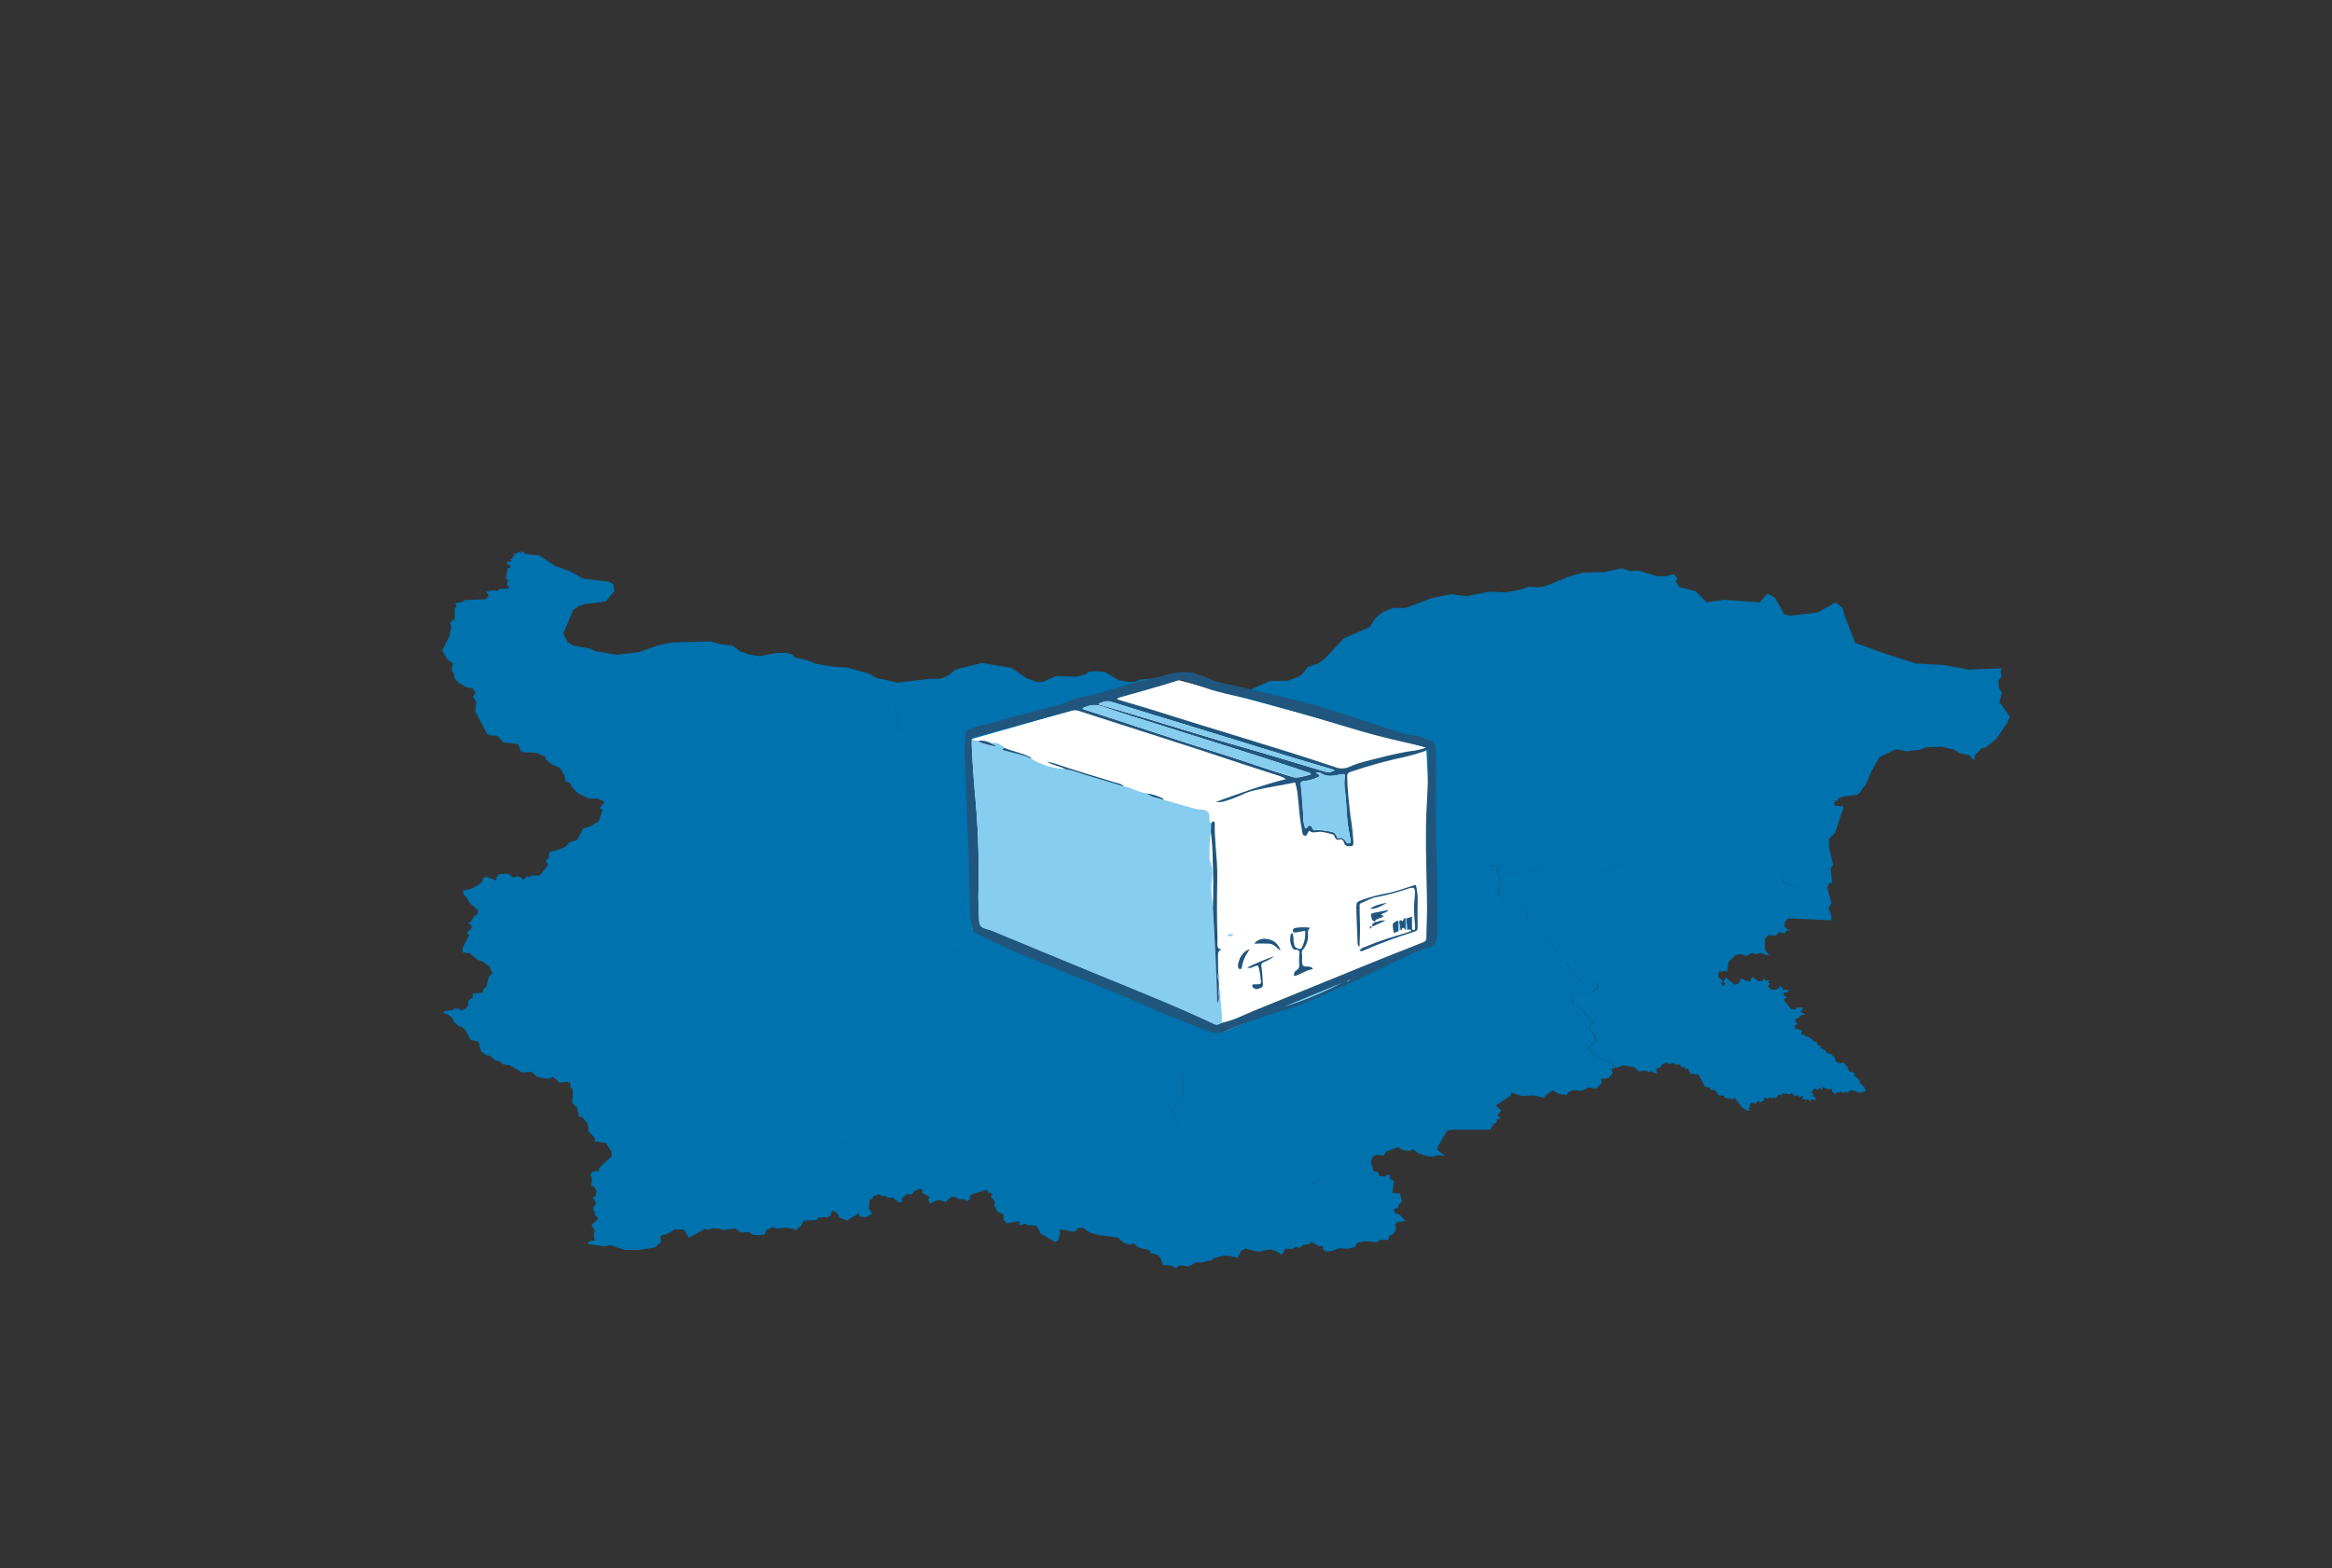 <svg xmlns="http://www.w3.org/2000/svg" data-name="Layer 1" viewBox="0 0 931.5 626.44"><rect x="0" y="0" width="931.5" height="626.44" fill="#333333" stroke="none"/><defs><clipPath id="a"><path fill="none" d="M385.29 268.4h189v145h-189z"/></clipPath><clipPath id="b"><path fill="none" d="m388.15 295.2.32 75.85 100.85 40.89 84.44-36.2-4.05-77.13-98.95-26.95-82.61 23.54z" clip-rule="evenodd"/></clipPath><clipPath id="c"><path fill="none" d="M385.29 268.4h188.9v144.23h-188.9z"/></clipPath><clipPath id="d"><path fill="none" d="M384.29 267.4h190v146h-190z"/></clipPath><clipPath id="e"><path fill="none" d="M573.7 338.35c.58 10.46.49 22.36.48 34.25a7.28 7.28 0 0 1-.42 3.14c-.71 1.51-1.41 2.89-3.51 2.85a9.07 9.07 0 0 0-3.46 1.18c-9.53 4-18.56 9-28 13.16-9.22 4-18.27 8.55-28 11.22a179.21 179.21 0 0 0-21.44 7.79 7.9 7.9 0 0 1-6.35.06c-8.34-3.19-16.7-6.37-24.85-10-17.13-7.65-34.73-14.15-52-21.51-5.5-2.35-10.85-5-16.2-7.65a2.38 2.38 0 0 1-1.5-1.79 36.46 36.46 0 0 1-.89-5.32c-.33-11.56-.53-23.13-1.1-34.68-.48-9.75-.65-19.5-1.15-29.25-.14-2.77.21-5.57.29-8.35a2.15 2.15 0 0 1 1.6-2.2 32.8 32.8 0 0 1 4.9-1.54c4.27-.77 8.39-2.16 12.57-3.33 5.68-1.59 11.41-3 17.11-4.5a38 38 0 0 0 6.26-2.16 14.56 14.56 0 0 1 3.73-1.22c6.58-1.06 12.81-3.42 19.21-5.16 5.84-1.58 11.76-2.89 17.62-4.42a17.7 17.7 0 0 1 10.84.77c3 1.14 5.87 2.53 9 3.17 9.88 2 19.61 4.6 29.42 6.89 9.26 2.17 18.23 5.35 27.28 8.23 4.68 1.49 9.32 3.1 14 4.6a20 20 0 0 0 5.77 1.14 12.21 12.21 0 0 1 3.76 1.08 6.38 6.38 0 0 1 2 .9c.65.54 1.88 0 1.87.37 0 1.31 1.11 2.17 1 3.45-.07 1.47.06 3 .06 4.43v34.4m-85.62 70.23c4.71-.94 8.91-3.21 13.3-5q23.54-9.63 47.1-19.2c6.61-2.68 13.24-5.28 19.87-7.89.9-.35 1.5-.68 1.51-1.86 0-4.51.33-9 .26-13.53-.21-13.94-.88-27.87 0-41.82.41-6.21.41-12.46.6-18.69v-1.78a3.28 3.28 0 0 1-1.87 1.35 67.53 67.53 0 0 1-6.83 2 198.92 198.92 0 0 0-22.49 6.17c-1.09.35-1.32.86-1.3 1.91.11 5.26.67 10.47 1.3 15.67a95.25 95.25 0 0 1 1.17 10.5c0 1.54-.22 1.62-1.71 1.62-1 0-1.71-.27-2-1.34-.23-.81-.65-1.65-1.69-1.37a1.48 1.48 0 0 1-2.06-1.1 1.51 1.51 0 0 0-1.06-1c-2-.5-4-1.18-6-.86-1.2.19-2.17.35-3-.54-1 .51-.71 2.32-2 2-1.09-.28-.8-1.66-1.11-2.55a2.13 2.13 0 0 1 0-.25c-.88-4-1-8.13-1.5-12.19a27 27 0 0 0-1.15-6.29c-5.52 1.19-11 1.93-16.45 3.22a22.11 22.11 0 0 0-4.61 1.62 51.37 51.37 0 0 1-7.57 2.81 7.32 7.32 0 0 1-3 .12c9.44-3.38 18.52-6.74 28-9.1a11 11 0 0 0-2.66-1.29c-4.75-1.55-9.52-3-14.26-4.6C475 298 453 291.15 431 284a5.17 5.17 0 0 0-3.09-.09q-19.2 5.22-38.42 10.4c-.49.14-1.16.17-1.34.87 0 .73-.11 1.47-.06 2.2.4 6.3.7 12.6 1.29 18.88a324.27 324.27 0 0 1 1.5 36.34c-.07 4-.18 8 .14 12 .14 1.7-.17 3.67.6 5s3 1.43 4.57 2.09q22.13 9.18 44.26 18.29c14.93 6.11 29.92 12.07 44.51 19 1.25.6 2.14.07 3.12-.46m-41.9-129.22c.69.22 1.37.46 2.06.66 4.55 1.36 9.13 2.63 13.66 4.08 23.86 7.64 48 14.5 71.73 22.5a7.1 7.1 0 0 0 5.23-.18 42.55 42.55 0 0 1 6-2.09c6.19-1.58 12.35-3.27 18.68-4.24a23.4 23.4 0 0 0 6.14-1.42c-1.4-.39-2.29-.69-3.19-.89-7.72-1.72-15.49-3.49-23.09-5.72-13.33-4-26.67-8-40.08-11.7-7.41-2.07-15.09-3.11-22.36-5.7-2.7-1-5.45-1.79-8.11-2.82a2.86 2.86 0 0 0-2.09-.07c-7.7 2.56-15.55 4.56-23.33 6.84-.47.14-1 .18-1.25.8m79.62 29.23c0 .49.36.41.55.53 1 .69 1 1 0 1.42a19.06 19.06 0 0 1-4.93 1.46c-1.94.18-2 .21-1.74 2.26.44 4 .66 8 .93 12a12.44 12.44 0 0 0 .78 4.69c.86-.09.93-1.07 1.65-1.13 1-.08 1 .93 1.4 1.47s1.15.41 1.78.28a25.44 25.44 0 0 1 6.36.93 2.49 2.49 0 0 1 1.26 1.44c.15.52.46 1 1 .87 1.42-.4 2.13.39 2.78 1.42.32.51.69.87 1.41.59s.56-.83.44-1.4c-.24-1.12-.42-2.25-.65-3.37-1-5-.85-10.12-1.45-15.16a21.2 21.2 0 0 1-.26-6.11c.27-1.63 0-1.71-1.75-1.38-2.55.47-5.1 1.17-7.55-.41a2.69 2.69 0 0 0-2-.4m-93.53-25.59a6.51 6.51 0 0 0 .7.4c18.17 5.78 36.19 12 54.42 17.62 9.46 2.91 18.74 6.36 28.24 9.14a5.92 5.92 0 0 0 3.13.35 28.93 28.93 0 0 0 4.88-1.19c-.41-.78-1.15-.76-1.74-.95-6.75-2.23-13.5-4.48-20.28-6.64-12.94-4.11-25.9-8.16-38.85-12.26-7.49-2.37-15-4.63-22.42-7.24-2.88-1-5.29-.62-8.08.77m6.41-1.73c1 .33 1.64.58 2.33.78 18 5.07 35.85 10.93 53.89 16 11.34 3.21 22.61 6.71 33.92 10.06 2.11.62 2.13.58 4.31-.42-.54-.19-1-.38-1.45-.51-18.25-5.31-36.36-11.08-54.54-16.61q-16.58-5-33.12-10.18c-1.93-.6-3.46-.09-5.34.85m74.17 121a131 131 0 0 0 23-9.51l-23 9.51m25-9.91 1.52-.79a1.78 1.78 0 0 0-1.52.79" clip-rule="evenodd"/></clipPath><clipPath id="f"><path fill="none" d="M395.76 296.82c2.26-.47 4 .49 5.64 1.94-.3.1-.74.12-.86.33-.24.4.19.52.48.6l3.78 1a36 36 0 0 1 6.52 2 27.5 27.5 0 0 0 14.15 4.48c3 .47 5.79 1.67 8.69 2.52 4.94 1.45 9.86 2.95 14.79 4.43 2.14.28 4 1.41 6 2a12.49 12.49 0 0 0 3.07.79c1.91 1.65 4.41 1.77 6.65 2.56 4.25 1.2 8.5 2.39 12.74 3.61 1.19.34 2.42.21 3.63.49a2.32 2.32 0 0 1 2.05 2.32c.12 1-.28 2.17.63 3 0 1.09-.05 2.18-.08 3.27a60.91 60.91 0 0 0-.5 9.74 5.33 5.33 0 0 0 .19 2.17c1.44 3 .84 6.14.57 9.12-.28 3.23.37 6.28.58 9.42.74 12.72 1.41 25.44 1.74 38.2a4.22 4.22 0 0 0 .65-3 5.92 5.92 0 0 1 0-2.68 1.05 1.05 0 0 1 .58 1c-.11 4.17.88 8.28.58 12.45-1 .53-1.87 1.06-3.12.46-14.59-6.9-29.58-12.86-44.51-19q-22.1-9.04-44.21-18.26c-1.57-.66-3.77-.67-4.57-2.09s-.46-3.33-.6-5c-.32-4-.21-8-.14-12a324.27 324.27 0 0 0-1.5-36.34c-.59-6.28-.89-12.58-1.29-18.88 0-.73 0-1.47.06-2.2.8.67 1.86.33 2.73.72 0 .15 0 .43.13.45a34 34 0 0 0 6.71 1.79c-.55-.94-1.5-.73-2-1.34" clip-rule="evenodd"/></clipPath><clipPath id="g"><path fill="none" d="M525.8 308.53a2.69 2.69 0 0 1 2 .4c2.45 1.58 5 .88 7.55.41 1.79-.33 2-.25 1.75 1.37a21.25 21.25 0 0 0 .26 6.12c.6 5 .42 10.15 1.45 15.16.23 1.12.41 2.25.65 3.37.12.57.37 1.08-.44 1.4s-1.09-.08-1.4-.59c-.66-1-1.37-1.82-2.79-1.42-.53.15-.84-.35-1-.87a2.49 2.49 0 0 0-1.26-1.44 25.44 25.44 0 0 0-6.36-.93c-.63.13-1.26.4-1.78-.28s-.37-1.55-1.4-1.47c-.72.06-.79 1-1.65 1.13a12.44 12.44 0 0 1-.78-4.69c-.27-4-.49-8-.93-12-.23-2.05-.2-2.08 1.74-2.26a19.06 19.06 0 0 0 4.93-1.46c1-.39 1-.73 0-1.42-.19-.13-.52 0-.55-.53" clip-rule="evenodd"/></clipPath><clipPath id="h"><path fill="none" d="M432.27 282.94c2.79-1.39 5.2-1.78 8.08-.77 7.4 2.61 14.93 4.87 22.42 7.24 13 4.1 25.91 8.15 38.85 12.26 6.78 2.16 13.53 4.41 20.29 6.64.58.19 1.32.17 1.73.95a28.93 28.93 0 0 1-4.88 1.19 5.87 5.87 0 0 1-3.12-.35c-9.51-2.78-18.79-6.23-28.25-9.14-18.23-5.6-36.25-11.84-54.42-17.62a6.51 6.51 0 0 1-.7-.4" clip-rule="evenodd"/></clipPath><clipPath id="i"><path fill="none" d="M438.68 281.21c1.88-.94 3.42-1.45 5.34-.85q16.53 5.17 33.12 10.18c18.18 5.53 36.29 11.3 54.54 16.61.46.13.91.32 1.45.51-2.18 1-2.2 1-4.31.42-11.31-3.35-22.58-6.85-33.92-10.06-18-5.1-35.85-11-53.89-16-.69-.2-1.36-.45-2.33-.78" clip-rule="evenodd"/></clipPath><clipPath id="j"><path fill="none" d="m512.85 402.17 23-9.51a131 131 0 0 1-23 9.51" clip-rule="evenodd"/></clipPath><clipPath id="k"><path fill="none" d="M537.84 392.26a1.78 1.78 0 0 1 1.52-.79l-1.52.79" clip-rule="evenodd"/></clipPath><clipPath id="l"><path fill="none" d="M561.82 366.8a5.72 5.72 0 0 0 2.2-.73v4.58c0 .39 0 .87.57.86s.67-.37.65-.82c0-1-.09-2-.17-2.94a46.69 46.69 0 0 1 0-9.08c0-.24.06-.48.08-.73.26-3.59-.15-3.85-3.56-2.7a82.75 82.75 0 0 1-11.81 3.11c-2.18.4-4.09 1.62-6.13 2.43-.71.29-.55.92-.54 1.47 0 1.64 0 3.28.07 4.92.19 3.61 0 7.21-.12 11-.77-.39-.75-1.06-.77-1.61-.2-4.67-.41-9.33-.53-14 0-2.19.24-2.3 2.33-3.12a68.07 68.07 0 0 1 10.85-2.8c3.34-.72 6.57-2 9.85-3a5 5 0 0 1 .8-.07 26.72 26.72 0 0 1 .68 4.85q-.07 6 0 12.05c0 .87-.19 1.3-1.07 1.59a201.09 201.09 0 0 0-20.43 7.58c-.5.23-1 .56-1.72 0a4 4 0 0 1 2.17-1.37 104 104 0 0 1 12-4.29c2.19-.63 4.34-1.38 6.49-2.07-.31-1.11-1.11-.39-1.63-.59-.11-1.52-.21-3-.32-4.55" clip-rule="evenodd"/></clipPath><clipPath id="m"><path fill="none" d="M483.68 332.2c0-1.09.05-2.18.08-3.27.32-.32.44-.95 1.09-.77.4.11.36.5.36.82-.11 6.23.83 12.4 1 18.62.06 1.8 0 3.6 0 5.4-.16 7.28-.15 14.57.12 21.86 0 .81-.11 1.63-.05 2.44.08 1 .22 2 1.82 1.91-1.55.47-1.59 1.57-1.59 2.65 0 2.3.07 4.59.11 6.88a5.12 5.12 0 0 0 .25 3.3v3.1a5.87 5.87 0 0 0 0 2.67 4.27 4.27 0 0 1-.65 3c-.33-12.76-1-25.48-1.74-38.2.25-6.4.17-12.8-.07-19.19a96.36 96.36 0 0 0-.77-11.26" clip-rule="evenodd"/></clipPath><clipPath id="n"><path fill="none" d="M516.69 372.46c-.56-1.11-.15-1.71 1-1.85a19.53 19.53 0 0 1 5.78 0c-1.2.72-1 1.69-1 2.58a8.66 8.66 0 0 1-2 6.14 1.59 1.59 0 0 0-.46 1.31c0 .41.1.82.12 1.22.05 1.23-.28 2.65.23 3.63s2.13.32 3.17.79c.38.17.78.26.87.88-2.69.2-4.77 2.19-7.44 2.74a2 2 0 0 1 1-2.38 2.3 2.3 0 0 0 1-2.5 19 19 0 0 1 0-3.2c.15-1.38.4-2.67-1.73-2.42-.29 0-.76-.37-.95-.69a7.22 7.22 0 0 1-.61-5.66c0-.14.42-.19.65-.28a9.23 9.23 0 0 1 .3 1.42 15.48 15.48 0 0 0 .41 3.39c.29 1.12 1.25 1.26 2.06 1.45s1-.71 1.24-1.23a11.41 11.41 0 0 0 1-6c-1.64.16-3.09.84-4.66.64" clip-rule="evenodd"/></clipPath><clipPath id="o"><path fill="none" d="M449 314.17c-4.93-1.48-9.85-3-14.79-4.43-2.9-.85-5.69-2.05-8.69-2.52-2.21-1.21-4.83-1.45-7.47-3a36.9 36.9 0 0 1 6.21 1.77c7 2.3 14 4.39 21.07 6.54 1.27.39 2.73.51 3.67 1.68" clip-rule="evenodd"/></clipPath><clipPath id="p"><path fill="none" d="M498.17 386.5a86.54 86.54 0 0 1 10.92-4.56 17.85 17.85 0 0 1-4.32 2.38c-.81.4-1.09.7-.91 1.77.4 2.33.43 4.72.61 7.09.11 1.39-1.07 1.52-1.93 1.81a1.86 1.86 0 0 1-2.28-1 .54.54 0 0 1 .33-.79 1.58 1.58 0 0 1 .48 0c2.89 0 2.87 0 2.42-2.73a21.06 21.06 0 0 0-.94-4.7c-1.45-.33-2.47 1.46-4.38.71" clip-rule="evenodd"/></clipPath><clipPath id="q"><path fill="none" d="M511.49 379.8c-1.47-1.14-2.62-2.77-4.68-2.87-1.83-.09-3.67 0-5.85 0a5.3 5.3 0 0 1 5.48-1.77 6 6 0 0 1 5.05 4.66" clip-rule="evenodd"/></clipPath><clipPath id="r"><path fill="none" d="M549.16 368.06c-1.45-.19-1.22-1.53-1.53-2.41-.23-.66.52-.88 1.1-1l5.93-1.18c-1 1.23-2.21 1.17-3 1.85.2.48.74.23 1.09.55-1 1.14-2.87.77-3.64 2.21z" clip-rule="evenodd"/></clipPath><clipPath id="s"><path fill="none" d="M499.16 379.13c-.43.72-.85 1.46-1.31 2.17a13.09 13.09 0 0 0-1.78 5c-.07.42-.23.84-.72.82s-.78-.48-.84-1a5.85 5.85 0 0 1 .43-2.38 6.81 6.81 0 0 1 4.22-4.62" clip-rule="evenodd"/></clipPath><clipPath id="t"><path fill="none" d="M411.32 302.74a36 36 0 0 0-6.52-2l-3.78-1c-.3-.08-.72-.2-.48-.6.12-.2.56-.23.86-.33 3.54 1.54 7.46 2 10.84 4.08l-.92-.1" clip-rule="evenodd"/></clipPath><clipPath id="u"><path fill="none" d="M558.66 371.51c-.13 1.26-1.44.45-1.84 1.32a11 11 0 0 1-.47-2.82c-.33-1.6 1.1-1.67 1.84-2.34l.42.55a12.09 12.09 0 0 0 0 3.29" clip-rule="evenodd"/></clipPath><clipPath id="v"><path fill="none" d="M554.11 360.59c-2.16 1.19-4.25 2.61-6.9 2.44 2-1.5 4.47-2 6.9-2.44" clip-rule="evenodd"/></clipPath><clipPath id="w"><path fill="none" d="M395.76 296.82c.46.61 1.41.4 2 1.34a34 34 0 0 1-6.71-1.79c-.09 0-.09-.3-.13-.45a8.18 8.18 0 0 1 4.88.9" clip-rule="evenodd"/></clipPath><clipPath id="x"><path fill="none" d="M561.42 371.47c-.61-.75-1.21-1.56-1.58.15 0 0-.15.05-.22 0a.62.62 0 0 1-.19-.14c-.19-1.1-.38-2.19-.56-3.29l.13-.19c.44-1 1.16.11 1.36-.09.36-.37.15-1.31 1.14-1.07v4.62" clip-rule="evenodd"/></clipPath><clipPath id="y"><path fill="none" d="M464.71 319.48c-2.24-.79-4.74-.91-6.65-2.56a20 20 0 0 1 6.61 2.12c.07 0 0 .29 0 .44" clip-rule="evenodd"/></clipPath><clipPath id="z"><path fill="none" d="M549.12 368.09c.53.64 1 0 1.51-.07a4.92 4.92 0 0 1 2.76-.25l-5.21 2.35h.05c-.22-.59-.21-1.11.47-1.4.29-.12.61-.25.46-.68" clip-rule="evenodd"/></clipPath><clipPath id="A"><path fill="none" d="M561.42 371.47v-4.62a.31.31 0 0 1 .36-.06c.11 1.52.21 3 .32 4.55l-.72.13" clip-rule="evenodd"/></clipPath><clipPath id="B"><path fill="none" d="M558.87 368.22c.18 1.1.37 2.2.55 3.29h-.76a12.09 12.09 0 0 1 0-3.29.17.17 0 0 1 .26 0" clip-rule="evenodd"/></clipPath><clipPath id="C"><path fill="none" d="M490.16 373.84c.79-.95 1.57-.81 2.58-.57-.8.92-1.57.77-2.58.57" clip-rule="evenodd"/></clipPath><clipPath id="D"><path fill="none" d="M486.89 392a5.13 5.13 0 0 1-.25-3.3c.68 1.05.39 2.18.25 3.3" clip-rule="evenodd"/></clipPath><clipPath id="E"><path fill="none" d="M548.18 370.12c-.12.06-.29.1-.36.2s.06.71-.44.57c-.12 0-.24-.43-.19-.62.13-.59.39-.16.63 0s.26-.05.4-.08" clip-rule="evenodd"/></clipPath></defs><path fill="#0072ae" d="m798.65 280.4 1-3.7-1-1.54-.51-3.27 1.44-1.63-.49-1.84.56-1.46-13.32.51-9.94-1.83-11.08-.6-12.48-4-11.83-4.29-4.38-11.35-.58-2.45-2.71-2.37-7.28 4.08-10.89 1.25-2.48-.52-.66-1.16-2.95-5.41-3-1.74-3.2 3.5-14-1-7.22 1-4.35-4.42-6.58-1.69-1.4-2.26.72-1.09-1.38-1.77-3.62.91-3.15-.13-7.53-2.24-3.42.19-3.05-1.08-7.29 1.54-8.36.17-5.61 1.61-9.38 3.84-3.28.47-3.25-.32-3.4 1.22-5.92 1.09-6.38-.28-9.31 1.82-6-.83-5 1-2.65.5-10.5 4h-5.27l-4.11 1.8-2.64 2.1-2.48 3.76-10.35 4.51-7.5 8.11-2.82 2-3.88 1.23-2.86 3.56-5.23 2-7.11.17-10.15 4.36-7.47.09-3.9 1.38-6.19 1-3.8-.8-8.26-5-7.87-2-4.19.34-2.18.91-1.93.13-4.39-.75-5.75-3.39-3.87-.23-2.53.3-1 .79-3.93 1.17-8-.39-5 2.22-2.29.31-4.4-1.51-6.12-4.19-11.84-2-10.54 2.63-2.77 2.3-3.32 1.4-2.16 6.9-.16-.08.16.08 2.16-6.9h-4l-13.06 1.53-8.56-1.92-3.09-1.75-8.51-2.39-4.83-.21-7.57-1.24-3.7-1.48-4.67-1-1.31-1.38-2.25-.54-4.06.09-5.21 1-1.42.29-4-.65-3.77-1.37-3.09-2.3-4.25-.39-4.49-1.22-15.54.44-5.24 1.08-7.6 2.69-9 1.14-8.53-1.47-2.32-1-6.84-1.29-2.12-1.39L225 253l4.05-9.45 2.4-1.59 2.56-.74 7.94-.94 3.46-4.12-.43-2.78-1.51-.94-10.47-1.31-5.32-2.91-6-2.16-6.2-4.16-5.09-.54-1.57-.85-.51-.39-.39.93-.5-.78-1.12.95-.92-.38.14.95-1 .88.38.43-1.25.17.79.84-.91.39-.6-.28-.67.87 1.48.75V227l-.84-.21-.94 4.06 1 1-.48 1.84.83.53-.28.93-3.68.08-.52.85-1.74-.33-2.83.6 1 1.71-1.46 1.34-8.5.34-.45.65-3 .61.54 1.16-.73.95v4.23l-1.94 1.29.57 1.72-.8 3.83-2.86 5.7 2.16 3.61 2.21 1.54-.65 2.85.84.88.49 2.29 1.67 1.78 2.67 1.54 2.74.65 1.28 1.67-1.16 1.69 1.41 2.05-.48 3.66 4.68 9 1.69.75h2.48l2.25 2.6 6.07.86 1 2.5.93.67 5.08.21 3.73 1.48.37 1.3 2.5 2 3.07 1.23 1.86 3.24.35 2.1 2 .84.13.92 2.73 3 4.2 2.12 2.74-1.05-2.8 1.14h3.65l3 1.26-2 2.45 1.11.91-1.42 4.38-3.12 1.92-3.08 1-2.41 4.48-3.27 1.21-1.6 1.82-6.39 2.08-.1 2.24-1.3 1.07 1 1.55-2.58 3.56 1.15.8.67 2.43-.67-2.43-1.15-.8-1.31.91-2.7-.15-.81.7-.87-.44-1.67 1.6-.61-.89-1.71-.61-1.72.45-1.77-1.5-3.89.14-1 1.4v1.25l-4-1.57-1.4.62-.37 1.54-.94.76-3.13 1.78-3.42.78.14 1.71 1.47 1.36.41 1.38 3.94 3.54-.3 1.73-.9.11-1.8 2.74-1.11.41 1.44 1 1.81.59-1.81-.59.08 1-2 2.07 1.09.75-2.63 4.9-.16 2 3.15.53 2.77 2.42 2.38.87 2.47 1.78 1.22 2.7-1.48 1.63-.89 3.82-1.21.87-.26 1.45-4.13.49.19 1.32-2.09 1.8.3 1.51-.94 1.11-1.95 1-.82-.75h-2l-.63.55-3.34.37-.43.81 1.73.45 2.17 1.71.18 1 2.23 2.21h.93l1.57 1.39 2.13 3.93 3.19.78 1.05 3.94 1.81 1.28 1.67.43 2 1.64 2.19.67 1.09 1.09 2.72.34 4.82 2.86 4-.22 2 2 4.22.78 2.31-.72 2.51 2.23 2.73-.32 1.3.34.37.67 1.37-.47-1.37.47-.25 1 1 .68.17 1.93-.32 3.79 2 1.91.76 3.69 1.36.08 2.06 2.74.43 2.84 2.44 2.78-.09 1.31 4.54.67 2.18 3.52.19 1.77-4.05 3.63-1.21 1.5.28.78-2.57.13-1.06 1.28.64 1.38-.21 2.92 1.31.78.75 1.65-.28 1.69-1.16.77 1.16 1.83-.1 1.15-1 .88.26 1.67.63.21-.27 1 1.41 1.64-2.67 2.7 1.45 2.22-.53 1.25.35 2.48-1.72.3-1.22 1 .39.24 6.71.9 2.11-.49 5.67 1.91 5.41.09 6.78-1.07 2.43-2.29-.44-1.75.58-.76 2.53-.68 2.55-1.7 3.88.05 2 3.3 6.17-3.46 1.71.22 1.67-.65 4.8.69 4.11-.55 2.25 1.64 3-.3 1.83 1.2 1.86.18 2.88-.31.43-1.51 2.51-1.42 2 .54 3.55-.32 3 .51.65.57 2.31-1.81 1.13-2 5.06-.32.63-.88 2.23-.4 1.25.32 1.51-.74.66-2.11 1.77.76 1.26 2.11 2.93 1.13 4.46-2.77.84 1.26 2.38.12 2.38-1.33-1.27-1.83.17-3.63-.13-2.08.13 2.08 1.13-.57.45-1 2.54-.8.39.66 2.4.24.29.63 2.49-.21.23.73 1.28.63-.17.5 1.35.15.75-.53-.24-1 1.92-1.81 2 .2 1.09-1.34 2.15-1 1.24.51-.44.91 3.18 1.89-.56 1.1.68 1.41 3.58-1.4 2.71.86 1.84-1.82 2.07-.29 1 .94 2.44.08 1.14.67 1.12-.59.12-1.47 1.15-.76 5.27-1.54.73.35v.75l.89-.13 1 .68-.72.94 1.62 2.21-.27 1.32 1.31 2.53 2.36 1.09.11 2.16 1.27 1.42 4.43-.82.81.34-.42 1.35 2.47-.73 1.09.57 3.5.28 1.69 3.23 5.65 3.24 1.38-.76.66-3-.4-1.31 5.52.87.81-.09 1.23-1.25 1.94-.21 2.87 2 3.68 1 7.56 1 2.39 2.22 2.22.66 1.57-.56 1.91 1.64 3.46.85 1.07.37.33 1 2.22.59 1.6 1.1 1.1 3.08 3.22.25 2.07.89 1.29-1 3.7.39 3.18-1.73 1.65.3 3.15-.88 1.25.12.39-.91 4.41-1.22 2.73.14 2.82.85 1.35-2.88 1.7-.87 5.23 1.24 4.49-.93 2.61.7 2.33 1.42 1.31-2.46 2.57.2 1.56-.85 1.71.31 1.13-1.08 2.71-.39.71-.93 3 1.8 1.79-.05-.19 1.4 1.41.79 2.42-.29 2.88-1.15-.48-3.05-1-1.28-8.66-5.83-.18-2.48.85-2.39-1.42-.48-1.71-1.88-2.18-.68-.13-1.66 2-4.66 1.81-1.46 2.47-.9-1.75-3.76-6-.56 6 .56 1.68 3.87-2.47.9-1.81 1.46-2 4.66.13 1.66 2.18.68 1.71 1.88 1.42.48-.85 2.39.18 2.48 8.66 5.83 1 1.28.48 3.05 3.2.19 2.92-.67.91-1.64 2.81-.67 5.21.36 1.06-.94 3.25.08.6-1.85 1.2-.27 1-1.29.49-1.54-.56-1.2 1.15-1.09 3.12-.32-2.42-2.65-1.69-.52-.48-1.05.07-.64 1.63-.55.17-1.22L560 480l-.8-3.29-3-.24.59-4.7-1.55-.89-.12-1.7-1.39.21-.46.68-2.27-.32-.58-1.44-1.75-.48-1.16-3.89.82-1.94 1.62-.71 2.67.34 1.11-1.64 4.88-1.79.89.87 1.91.54 1.81.14 1.15-.69 2.26 1.7 3.21 1 2.29.26 2.22-.62 2.86.35-2.93-2.33v-1.34l3.66-6.29 2-.53h15.34l1.14-2.13 1.39-.83.12-1.13 1.45-.53-1.31-1.27 1.58-1.72-2.17-2.11 5.7-3.68.62-1.38 4.16 1.33 4.73-.23 4 .95.5-.93 3.11-2.07 2.32 1.39 3.1.55.69-1.18 2-.84 3.57.27 2.29-1.32 3.35.37 2.23-2.21-.28-1.65 2.65-.16 2-2-.49-1.9 1.46-.21-2.19-2.23-5.24-2.17-2.76-2.63-.35-1.53 2.86-2.38-.17-1.16-2.34-3.33v-1.19l1.6-2.46-2.56-1.36-1.85-2.84-3.62-2.2-1-3.07 1.31-1.09 7.38-.89 1.88-1.66.06-1.79-.78-.56h.06l.86.61-.07 1.8-1.89 1.65-7.38.84-1.31 1.1 1 3.07 3.62 2.19 1.85 2.84 2.56 1.36-1.6 2.46v1.19l2.38 3.33.16 1.17-2.85 2.38.34 1.53 2.77 2.63 5.24 2.17 2.27 2.16 3.05-1 4.1.66 2.3 1.81 2.17-.46 1.51.66 1.27-.48.48.69 1.53.3-.31-1.85 1.72-.51.61-1.31 1.81-.63 1 .54 2-.38.56.63h1.69l.68 1 1.18.07.59.74.87-.16 1 2 3.18.3 2.63 4.83 1.74.37.67 1h1.52l1.66 2.2h1.82l.36.89 3.26.58.79-.61 3.1 4.05 2.08 1.14 1.15-.17-1-.86 1.35-.43-.93-.37.75-1.28 1.35.05.11.52 1.62-1.54.25.8.69-.13 1.46-.95-.74-.8 1.17.34.41-.39.39.42 1.34-.61.35.55 1-.52.27.57 1.33-1.49h1.79l-.48-.66 3.43.42.47-.58 1.1.71-.56.39h2.33l.55.79.46-.61.88.15-.7 1.06 1.21-.12.3.61.94-.49 1.18 1v-1.12l2.07.58-.25-1.37-1.19-.12.55-1-.71-.25v-.92l1.2-1.12 1.38.73.64-1.17.46 1.07.62-.41-.22-1 1.82 1 2.15.25.09 1 1.13.85 1.08-.95.72.5.41-.73.73.7 1.45-.44.4.49 1.71-1.22 3.11 1.06 2.59-.52-.32-1.37-2.23-2.33.36-.49-2.64-2.41.5-.72-2.23-.7v.63l-.51-2-1.71-2-1.93.13-1.31-.79-.32-1.49-1.59-1.38-1.9-.62-.27-1.11-.69.25-.51-.69-.91-.08.59-.72-1.57-.68-.4-1.21-1-.06-1.18-1.3-3.93-1.78v-.85l.62-.06-.89-.69-2.26-.56v-1.38l1.26-.26-1.06-1.11v-1l1.74-.75-.3-.51 2.43-.66-2.15-1.29.91-.29.39-1.18-2.73.18-.33.66-1.73-.17-2.57-3.23-.15-.83 1.32-.63-1.44-.59-.11-1.25 1.64-.23.46-1-2.44.07-.16-.95-.72-.06.24-.62-.46.15-.33.64-1.54.9-1.54-.22-1.48-1.13.84-1.21-.6-.32.35-1.1-1.42.24-1-1.07-.17 1.12-1.64.26-2.41-1.76-.86.93.24.72-1.78-.09-2.22-1-.89 1.82-1.51.86-3.66-3.12-1 1.9.87.83-1 .72-1-1.16.7-.43v-.71l-1.71-1.22.08-1.7.81-.71.18.41.62-.53.62.21.33-.27.91.54.73-4.15 2.78-2.67 2-.34 2.12.79 2.44-1.27 1.67.54 1.67-.64 2.67 1.13.7-.14-1.59-2.19V375l1.4-1.5 2.91.22 1.53-1.39 1.87.56.87-1.21 2.15-.12-1.71-.27-1.34-1.25.41-1.93 1.23-1.26 17 .73.34-1.44-1.24-3.39 1.16-2.08-1.8-6.26-3.65-.15-4.45 1.12-4.19-.74-5.06-2.1-.37-.63.66-1.27-2.32-.58-4.79.2-10.2-1.14-4.41 2.19-2.41-1.16 2.4 1.15 4.52-2.16 10.2 1.13 4.79-.19 2.32.57-.66 1.27.39.62 5.05 2.1 4.19.74 4.46-1.11 3.64.15.64-1.46 1.31-.29-.61-5.86 1-1.3-1.63-6.87V335l2.39-2.28 3.38-10.24-.19-.4-3-.15-.65-1.14.84-.61-1.17-.3 1.45-.09.23.76.25-1.45 1.82-.84 6.26-.88 3.16-4.15 1.84-4.46 3.53-6.37 6.54-3.1 4.29.78 5-.52 2.71-1 6-.29 5.16 1.15 2.75 1.58 3.4.65 1.87 2.06.42-2.13 2.68-2.66 1.62-.36 4.2-3.39 4.25-6.18 1.18-2.79zM675 293.19l-1.93-.3zm0-3.94-2-.65 2.06.65zm-.71-8.15 6-2.89zm-4.65 38.4-1.9-2.95 1.9 2.95zm-12.8-45.59 2.24-.62zm-2.41-1.6-1.2-.8zm-4.3-3.44-5.46 2.1-2.57.23 2.57-.23zm-52.35 79.19.44-1.81h.14l-.45 1.87 2 5.1-1.16 2.15v2.14l2.74 2.37h-.08l-2.79-2.43v-2.14l1.16-2.15zm-8 85.27.07-2 2.5-1.71-2.5 1.71-.07 2zm3-13.68-1.08 5.42 1.08-5.42zm-93.33-4.37-1.71 1.94-4.33 2 .19.55-.19-.55 4.33-2 1.71-1.94 1.22-.44zM301.3 396.67l-4.67-1.24-1.91.51 1.91-.51 4.67 1.24 6.1-1.56zm-3.36-22.45.65 2.58-.49 4.43 3.26 3.7-3.26-3.7.49-4.43zm4.83 11.28-.16 1.4zm-.7-21-1.28.9-3.67.91-1.18 2.86-2.25.62-.66 1.77.68.6-.68-.6.66-1.77 2.25-.62 1.18-2.86 3.67-.91 1.28-.9 2.88-7.73-1.29-3.57-1.66-.2 1.62.16 1.29 3.57zm-12.25-13.4 8 3.69zm-2.55-35-.07-.3.07.3zM276.33 353l1.85.21-1.85-.21-1.56-1.14-1.56-2.86-1.53-1.12 1.53 1.12 1.56 2.87zm7.31 57.5-5 1.32-2.54 4.29.27.59 1.65.55-1.65-.55-.27-.59 2.54-4.29 5-1.32v-1l-6.7-3.84-2.35-5.12-2.37-.5 2.37.5 2.35 5.12 6.7 3.84zm-17.8-28.23 2.31-.34-2.31.34-3.84-4.13-4.62-.57 4.62.57zm-8.73-10.93-1.72-1.17 1.72 1.17 1.2 4.66zm7.94 24.28-.24-5.91 2-4.76 2-1.88-.25-1.19.25 1.19 1.09.78 4.3.75-4.3-.75-1.09-.78-2 1.88-2 4.76.24 5.91.92 3.75 2.71.82-2.71-.82zm9.16-10.93 1 1.1 1.79.79-1.79-.79zM264.59 362l-1.55-.84zm-18 2.18 1.15 1.63 3.29 1.27-3.29-1.27-1.15-1.63-1.38-1.54zm14 60.77h-.2zm26-5.22-1.75-4.08 1.75 4.08zm3.78-35-2.78-.22-1.85 3.64-.46 2.82-1.73.72-1.21-.28 1.21.28 1.73-.72.46-2.82 1.85-3.64 2.78.22.86.39zm95.45 21.06 1.91-1.11-1.91 1.11zm-2.57-22.92-.77 1.45.77-1.45zm-4.64 5.84.56-1.93-.56 1.93zm1.87-9.48L383 381l-2.61-1.72zm-37.84 12.84h-2.12 2.12l5.16-1.58zm-2.36-12.58 4.31 2h.26-.26zM359 357.6l6.2.81-6.2-.81zm4.13-5-2.67-1.42 2.67 1.42zm-10.94-15.93-3.69-1.3 3.69 1.3.15.74zm13.94 21.81 5.52-.31zm-1-42.52-6.51-1.2 6.51 1.2zm-20.32 2.22-2.05-1.73 2.05 1.73zm-4.47 13.94-.11-4.82.11 4.82 6.23.22.11.49-.11-.49-6.23-.22.1 2.12-1.11.78 1.11-.78zm-22.53 86.55 1-1.74zm14.22-11 2.23 2-2.23-2zm20.83-30.8.46.06-.46-.06zm15-5.21 2.94 1.17 3.33.58 2 5.39 1.25 1.63-1.25-1.63-2-5.39-3.33-.58-2.94-1.17zm18.76 54-1.35 2.62 1.35-2.62.22-3.67 2.48-.89 2.71.14.75-.9-.75.9-2.71-.14-2.48.89zm67.44-20.15h1.1-1.1zm4.36-9.1.58-.18zm-.26.08-3.36-1zm.61 11.51-5.8 1.47zm-.42-23.78-8.55 2.58zm-3.11 35.93 1.16-.26zm-4.77-58.26-7.36-.66 7.36.66 2.5-1.05zm-11-43.1.29 6.48zm-2.66 14.13-1-1.76 1 1.76.05 2.43zm21.75 155.56-2 .2zM465 419l3.91-1.79L465 419zm6.59-58.41-3.78.4-6.39-2.73-1.32.72 1.32-.72 6.39 2.73 3.78-.4 12.2 2.38.27-.17-.27.17zm12.95-1 3.21.17 2.95 2.12 3.63.57 1.74-.12-1.74.12-3.63-.57-2.95-2.12-3.21-.17zm11.05-14.25 2 1.55 4.33.39.08 2.72 2.08.73L502 350l-.07-2.62-4.33-.39-2-1.55zm6.89 17.41-3.3-2 3.3 2zm-18.58 62.57zm4.4-3.32.42-2.36-.42 2.36-3.52 3.3zm1.75-2.58-.87.15zm4.13.31 1.25-.08-.95 1.31.95-1.31zm9.16 3.18 3.82-2.46-3.82 2.46zm-.21-60.34 1.69-.49zm11.49-4.85-6.45 1.69-3.17 1.49-3-1.67-.59-2.45-1.68-2 1.68 2 .59 2.45 3 1.67 3.16-1.46 6.45-1.69 4 .51 2.78-.2 5.37.7 4.93-.86-4.93.86-5.37-.7-2.78.2zM614.93 295l.49-.69 2.53-.68-2.53.68-.49.69zm6.67-4.56.44-2.61-.44 2.61-3.73 1.91.07 1.21-.07-1.21zm-2.36 8.72-4-1.62.55-1.14-.55 1.14 4 1.62 1 1.42-1.31 1.69-3 1.47-1.26 1.15 1.26-1.15 3-1.47 1.31-1.69zm-9.52 30.25v1.17l-2.06.88 2.06-.88v-1.17zm.76-25.37 1.53-.72zm-3.48 1.45-.9.51.9-.51 1.4-2.68zm-2.55-.1-4.13.22zm-44.12 100.45-2.42 5.16 2.42-5.19 3.49-4.15.65-5.84-.86-1.19.86 1.19-.65 5.84zm-.78-62.34zm-7.28-22.95-3.18 1.57 3.18-1.57.05-1.25zm-7.13 30.26 11.71-4.4zm16.11 44-1 .27-2.07-1.28-1.18-.12V395l.06-1.34 1.18.12 2.07 1.28 1-.27zm22.58-116.66 5-.44-5 .44-5.63-.91zm-.17 22.68-2.92 2.2zm2.28 6.28 1.26-.48-1.26.48-2.82 3.39zm-14 28.38.78.36zM573 339l-.73-.54zm9.89-26.61-4.23 1.44zm3.93-7.27 3 .39 4.93-1.58-4.93 1.58zm-8.44-42 2.13-1.24zm-4.82-.46-.53.06zM569 336.5l-2.34-.3zm-7-50.68-2.32 2.28 2.32-2.28 1.84-.59zm-9.73 2.35 6.39-.38zM537 358.84l1.51-.06 3-1.71-3 1.71-1.51.06-4.23-1.12zm7 49.26 1.58-1.3 1.86-.22-1.86.22zm33-20.91-2 2.21-4.19.38-1.5 1.46-6.91-1.35-1.35.6 1.35-.6 6.91 1.35 1.5-1.46 4.19-.38 2-2.21 2.6-1.36-.27-1.23.27 1.23zm-1.34-49.95 2.32 1.42zm25.39 1.7 3.29-1.15-3.34 1.15-6.57 4.12-.56 2 .56-2 6.57-4.12-10.33-1.12zm-4.18 6.61 4.67.42.08.06-4.62-.42-1.54.54h-.31zm5.33 3.34-.06-.07h7.71l6.47-3.24 5.06.19 3.16-.45 4 1.18 5.68-.78 1.26.23-1.18-.22-5.68.79-4-1.19-3.15.44-5.07-.18-6.47 3.24zm33.8-69.11-2 .83h-2.67l-3.18-1.2-1 3.06-5.87 3.53-.45 1.53.45-1.53 5.85-3.52 1-3.06 3.18 1.2h2.67l2-.83 1.28-2.11 4.39-1.54 1.5-1.6.06-2.22-.06 2.22-1.5 1.6-4.39 1.54zm-18-20.16 3.63-2.65zm-2.08-1.75-2.71.44zM596.81 250l-6.89.58zm-12.13-2.73-6.59.17 6.59-.17zm-22.42 28.12 7.16 3.85-7.16-3.85-3.8-.6zm-10.64 3.32 2.2-.1-2.2.1-2.8.74zm-15.65 28-1.92-3.23zm-9.22-2.61-3.27-.91zm-11.36-1.88 1.14.38-1.14-.38-4.08-2.64zm-19.93-10.43 1.77.4.93.82.09 1.73-1.59 2.8 10.07 3.89-10.07-3.89 1.59-2.8-.09-1.73-.93-.82-1.77-.4-.64-1.42-.9-.41.9.41zm-4.34-11.75-1.76 1.66-.21 1.12 3.73 6.65-3.73-6.65.21-1.12 1.76-1.66-.36-1.73zm-11.06 52.71 2.5 1.53 3.37-.52 4.2 1.29 2.2-.31 2.69 1.61-2.69-1.61-2.2.31-4.2-1.29-3.37.52-2.5-1.53-7.19.25-.77-1.47.77 1.47zm-7.64-5.2 1.06.92-1.06-.92h-2.77l-5.13 1.65-6.37-1.16-3.08-2.85-3.18-1.52 3.18 1.52 3.08 2.85 6.37 1.16 5.13-1.65zm-10.68-25.35 4 .55-4-.55zm-6-4.26 7.08-.54-7.08.54-.3-.1zm-8.74 5.29 2 4.53 1.15 1.06 5.48 1.77 2.48 1.55-2.48-1.55-5.48-1.77-1.15-1.06-2-4.53-1.55-.37zm-17.8 6.23 4.77 1.21-4.77-1.21-2.68-1.33zM410.67 315l-3.24-2.51zm-28.62-1.82 2.88.45 3.48 2.38 17.89 1.62-17.89-1.63-3.48-2.38-2.88-.45-1.17-1.55zm-10.28-36-.38 1.46zm-2.23-.39-1.78.08-5.84 5.24 5.84-5.24zm-10.92 4.38 1.42.41-1.42-.41-1.4.58 1.65 3.95.16 5.41 7.11 2.13-1.26 1.59-.4 3.36-1.46.22-.81-.21.81.21 1.46-.22.4-3.36 1.26-1.59-7.14-2.09-.16-5.41-1.65-3.95zm-20.2 23.71 2.42-1.26 11.21-.7 1.2-2.32-.24-.93.89-.54 7.41-1.16-7.41 1.16-.89.54.24.93-1.2 2.32-11.21.7-2.42 1.26-1.86 11 1.34 1.37-1.34-1.25zm-20.27 27.42 3.91-.59-3.91.59-5.66 2.52zm-10.81.78-10 6.24 10-6.24zm-3.4-47.08-4.16-2.45zm-12.41 5 5.61.44-5.61-.44-2.91-.81zm-73.87 5.9-2.12 2.94 2.12-2.94.47-4.47zm15.79-21.9 7.46-2.71 4.64-.59.13-.11-.13.11-4.64.59zm-7.95 80.7 4.88.54 3 1.91 4.36.56 2 2.27-2-2.27-4.36-.56-3-1.91-4.88-.54-1.78-2.76zm-29.29 16.92-3.77-.55 3.77.55 2.31.87zm35.7 59.07 2.14-6.95zm59.65-10.42 2.21.67-.21 1.74-2 .5-2 2.18 2-2.18 2-.5.21-1.74zm.74 4.38 3.23.54zm12.33-9.39 1.35.65zm4.27.07 2 2.77zm6.93 3.93zm22 36.58L327.3 452l-6.16-1.54-2.4-1.91-2.53-12.45 2.53 12.45 2.4 1.91 6.16 1.54 10.57 4.82 7.68 5.51zm11.48 13.68.36 2.37zm3.24-3.22-1.08-1.65 1.08 1.65zm15.23-7.25 3-1.16zm14.23-13.88-1.2 1.12 1.2-1.12 1.05-1.9zm17.35.38-4 .21 4-.21 7.61-2.1zm13.34-1.08 3.83-.35zm15.16 16.08-2.49.7-2 2.24 2-2.24 2.49-.7 1.86-2.1zm8.9-1.95-3.22.55 3.22-.55 3.85-3.16zm10.36 23.59-3.32-.87 3.32.87 5.67-1.92zm7-1.5 1.53.48zm3.45 15.57 1 .36zm10.82-53.66 1.35-3.21 2.62-2.28.24-4.64-.67-2.94 4.07-7.48-4 7.48.67 2.94-.24 4.64-2.62 2.28-1.35 3.21 3.18 8.9zm18.79 12.28-3.49-1.88-4-1.09-2.41-4.09 2.41 4.09 4 1.09 3.52 1.93 8.67 1.88zm18.62 13.18 1-1.25.4-2-2.12-3-.92-4.28-2.26-2-1.24-.2 1.24.2 2.26 2 .92 4.28 2.12 3-.4 2-1 1.25 1 1.87zm3.49.76 3.82 1.2zM525 427l-4.11 1.66-2.29.08-1.37.86 1.37-.86 2.29-.08L525 427l1.57-4.17 1.38-.65-1.38.65zm22.43 5.41 3.32-2.5zm5.59-2.14 2.75-.5zm.34-11.85-.14 2.16 1.89 3.06 1.72 5.94-1.72-5.94-1.89-3.06.14-2.16 6.62-4.61zm47.55-41.13-5 .35-9 4-5.59-.65-4.06 2.36 4.06-2.36 5.59.65 9-4 5-.35 2.9-3.3zm8-4.24-3 2.61-1.09-.37 1.09.37 3-2.61v-2.89zm20.77 16.4-2.68-2.22-1.6-3.23-3.4-3-4-6.47-3.78-2.46-4.63-4.31-2-1.09-.64.25v.84-.84l.64-.25 2 1.09.38-2.63-3-4-1.32-.88 1.4.93 3 4-.38 2.62 4.63 4.31 3.78 2.46 4 6.47 3.42 3.05 1.63 3.18 2.6 2.21 1.37 2.8h-.12zm17.23-43.78-7.41 2.82-2.05-.42 2 .39 7.41-2.81 5.13-.42zm30.82 2.59-6.44-3.93-3.12-.86-10.17-.7 10.13.69 3.12.86 6.45 3.93 5.18 2.4zm16.39-57.92-2.46.05 2.46-.05 5.93-3.41 2.13-.2-2.13.2zm15.26 3.18 5.43-.18zm19.26 10.94-1.3.34 1.3-.34 4.57-3.77z"/><g clip-path="url(#a)"><g clip-path="url(#b)"><g clip-path="url(#a)"><path fill="#fff" d="M383.15 266.66h195.61v150.28H383.15z"/></g></g><g clip-path="url(#c)"><g clip-path="url(#a)"><g clip-path="url(#d)"><g clip-path="url(#e)"><g clip-path="url(#a)"><path fill="#20567d" d="M380.29 263.4h198.9v154.23h-198.9z"/></g></g></g></g></g><g clip-path="url(#f)"><g clip-path="url(#a)"><path fill="#86cdf0" d="M383.07 290.2h110.06v124.11H383.07z"/></g></g><g clip-path="url(#g)"><g clip-path="url(#a)"><path fill="#86cdf0" d="M514.54 303.49h30.01v38.37h-30.01z"/></g></g><g clip-path="url(#h)"><g clip-path="url(#a)"><path fill="#86cdf0" d="M427.27 276.6h101.37v38.95H427.27z"/></g></g><g clip-path="url(#i)"><g clip-path="url(#a)"><path fill="#86cdf0" d="M433.68 275.1h104.45v38.39H433.68z"/></g></g><g clip-path="url(#j)"><g clip-path="url(#a)"><path fill="#86cdf0" d="M507.85 387.66h33.02v19.51h-33.02z"/></g></g><g clip-path="url(#k)"><g clip-path="url(#a)"><path fill="#86cdf0" d="M532.84 386.47h11.52v10.79h-11.52z"/></g></g><g clip-path="url(#l)"><g clip-path="url(#a)"><path fill="#20567d" d="M536.79 348.57h34.53v36.39h-34.53z"/></g></g><g clip-path="url(#m)"><g clip-path="url(#a)"><path fill="#20567d" d="M478.68 323.13h14.45v82.72h-14.45z"/></g></g><g clip-path="url(#n)"><g clip-path="url(#a)"><path fill="#20567d" d="M510.4 365.38h19.01v29.5H510.4z"/></g></g><g clip-path="url(#o)"><g clip-path="url(#a)"><path fill="#20567d" d="M413 299.18h40.96v19.99H413z"/></g></g><g clip-path="url(#p)"><g clip-path="url(#a)"><path fill="#20567d" d="M493.17 376.94h20.93v23.16h-20.93z"/></g></g><g clip-path="url(#q)"><g clip-path="url(#a)"><path fill="#20567d" d="M495.96 370h20.53v14.81h-20.53z"/></g></g><g clip-path="url(#r)"><g clip-path="url(#a)"><path fill="#20567d" d="M542.58 358.48h17.07v14.62h-17.07z"/></g></g><g clip-path="url(#s)"><g clip-path="url(#a)"><path fill="#20567d" d="M489.5 374.13h14.67v18.01H489.5z"/></g></g><g clip-path="url(#t)"><g clip-path="url(#a)"><path fill="#20567d" d="M395.47 293.76h21.77v14.08h-21.77z"/></g></g><g clip-path="url(#u)"><g clip-path="url(#a)"><path fill="#20567d" d="M551.3 362.67h12.36v15.16H551.3z"/></g></g><g clip-path="url(#v)"><g clip-path="url(#a)"><path fill="#20567d" d="M542.21 355.59h16.91v12.46h-16.91z"/></g></g><g clip-path="url(#w)"><g clip-path="url(#a)"><path fill="#20567d" d="M385.88 290.81h16.84v12.35h-16.84z"/></g></g><g clip-path="url(#x)"><g clip-path="url(#a)"><path fill="#20567d" d="M553.87 361.81h12.59v14.85h-12.59z"/></g></g><g clip-path="url(#y)"><g clip-path="url(#a)"><path fill="#20567d" d="M453.06 311.92h16.66v12.56h-16.66z"/></g></g><g clip-path="url(#z)"><g clip-path="url(#a)"><path fill="#20567d" d="M543.1 362.65h15.29v12.49H543.1z"/></g></g><g clip-path="url(#A)"><g clip-path="url(#a)"><path fill="#86cdf0" d="M556.42 361.76h10.72v14.71h-10.72z"/></g></g><g clip-path="url(#B)"><g clip-path="url(#a)"><path fill="#86cdf0" d="M553.52 363.16h10.9v13.35h-10.9z"/></g></g><g clip-path="url(#C)"><g clip-path="url(#a)"><path fill="#86cdf0" d="M485.16 368.1h12.57v10.89h-12.57z"/></g></g><g clip-path="url(#D)"><g clip-path="url(#a)"><path fill="#86cdf0" d="M481.49 383.74h10.58v13.3h-10.58z"/></g></g><g clip-path="url(#E)"><g clip-path="url(#a)"><path fill="#20567d" d="M542.18 364.97h11.05v10.95h-11.05z"/></g></g></g></svg>